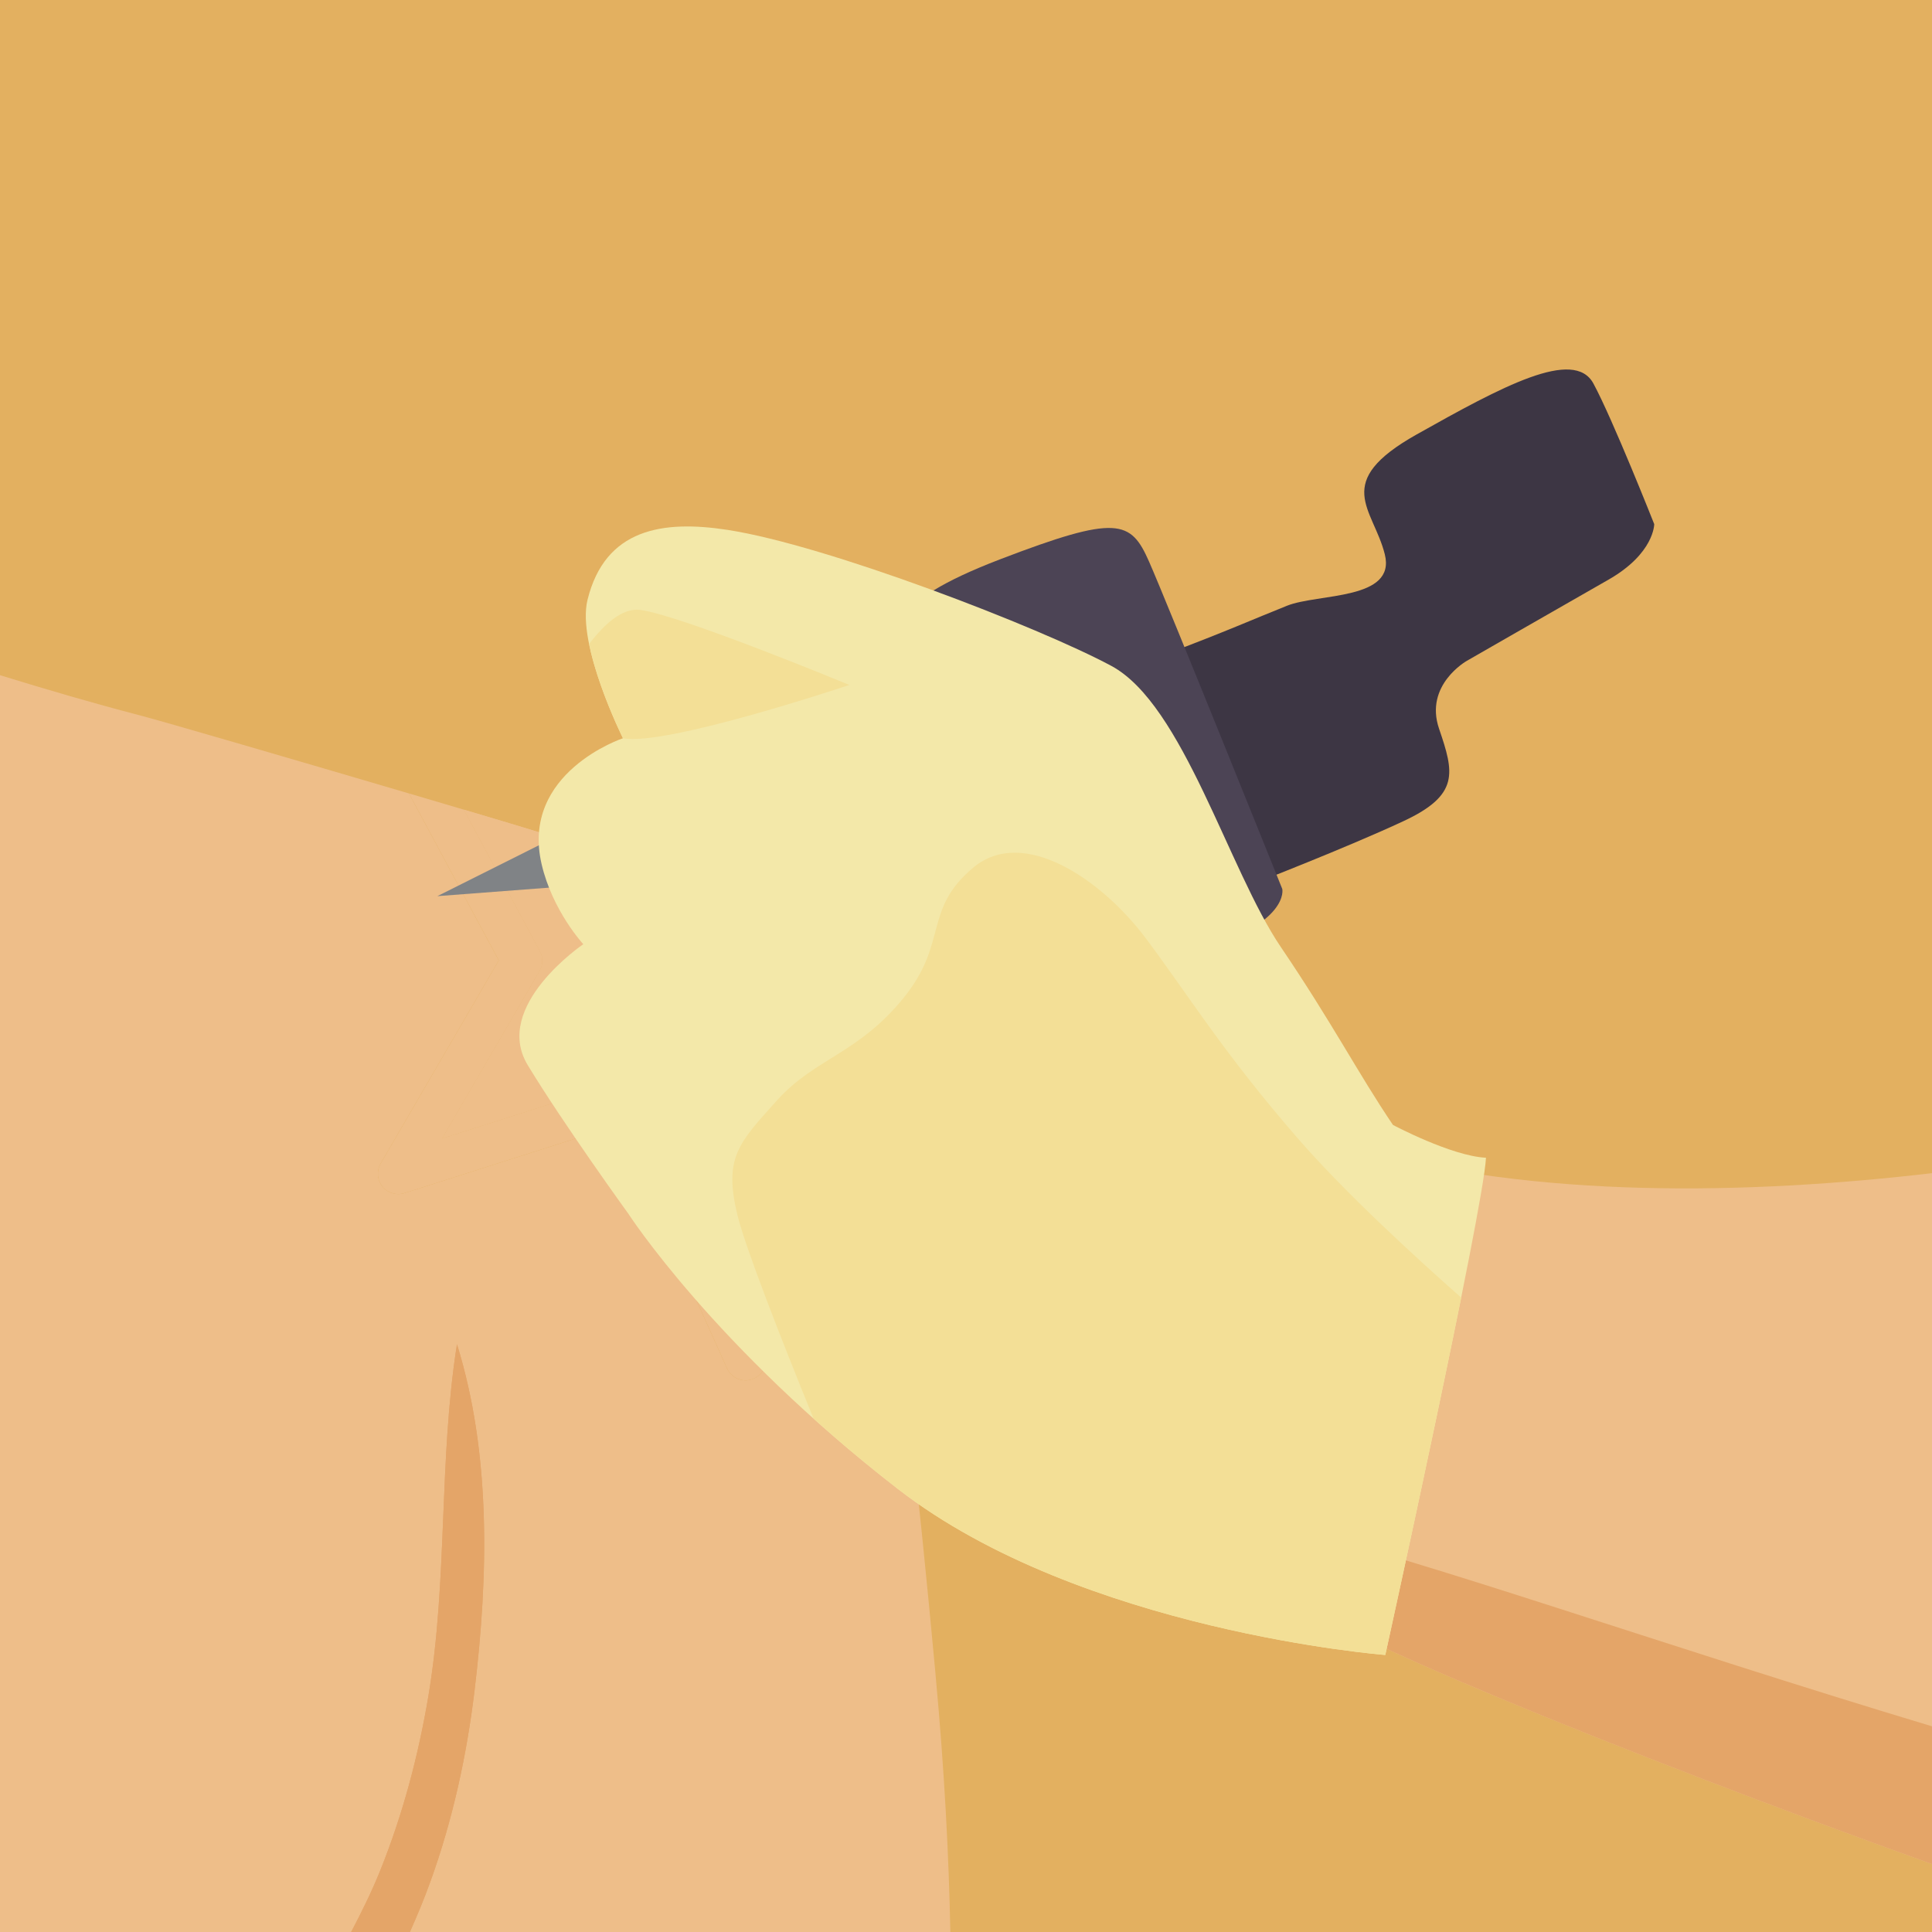 <?xml version="1.0" encoding="UTF-8"?>
<svg id="Layer_1" xmlns="http://www.w3.org/2000/svg" viewBox="0 0 1080 1080">
  <defs>
    <style>
      .cls-1 {
        fill: #4c4455;
      }

      .cls-2 {
        fill: #f3e8a9;
      }

      .cls-3 {
        fill: #808386;
      }

      .cls-4 {
        fill: #3d3644;
      }

      .cls-5 {
        fill: #e3b060;
      }

      .cls-6 {
        fill: #eebe89;
      }

      .cls-7 {
        fill: #f3df96;
      }

      .cls-8 {
        fill: #e4a568;
      }

      .cls-9 {
        fill: #fdc20a;
      }
    </style>
  </defs>
  <rect class="cls-5" x="-.5" y="-.5" width="1080.5" height="1081"/>
  <path class="cls-9" d="M190.47,894.72h-.02s.02,0,.02,0Z"/>
  <g>
    <path class="cls-6" d="M301.66,542.78l-54.41,93.57,100.88-32.15c5.44-1.76,11.45.89,13.82,6.18l52.25,116.42,28.84-104.65c1.37-4.94,5.86-8.36,10.98-8.35l21.03.04c-34.84-96.39-103.56-126.49-174.67-148.9-5.31-1.67-20.68-6.28-41.08-12.33l42.54,79.07c1.87,3.48,1.8,7.68-.18,11.1Z"/>
    <path class="cls-6" d="M523.05,936.77c-9.86-106.6-19.01-190.69-33.3-267.68-2.14-11.51-4.64-22.31-7.46-32.48l-19.63-.05-34.94,126.73c-1.28,4.62-5.31,7.94-10.08,8.32-.31.02-.6.04-.9.03-4.44,0-8.51-2.61-10.35-6.72l-61.03-135.98-119.31,38.03c-4.44,1.44-9.36-.04-12.31-3.71-2.95-3.67-3.33-8.77-.97-12.83l66.03-113.57-50.21-93.32c-60.29-17.78-137.77-40.39-151.87-44.04-23.92-6.19-50.99-14.14-76.74-22.07v703.07h531.28c-.85-42.96-3.23-89.65-8.23-143.73Z"/>
    <path class="cls-6" d="M345.37,628.93l61.03,135.98c1.84,4.11,5.91,6.71,10.35,6.72.3,0,.59-.01.9-.03,4.78-.37,8.8-3.7,10.08-8.32l34.94-126.73,19.63.05c-2.21-7.97-4.63-15.55-7.24-22.76l-21.03-.04c-5.12,0-9.61,3.41-10.98,8.35l-28.84,104.65-52.25-116.42c-2.38-5.29-8.38-7.93-13.82-6.18l-100.88,32.15,54.41-93.57c1.98-3.42,2.05-7.62.18-11.1l-42.54-79.07c-9.34-2.77-19.74-5.85-30.7-9.08l50.21,93.32-66.03,113.57c-2.36,4.06-1.98,9.16.97,12.83,2.94,3.67,7.87,5.15,12.31,3.71"/>
  </g>
  <path class="cls-8" d="M229.13,1080c4.13-9.25,8.01-18.62,11.45-28.15,12.51-34.65,20.37-70.74,24.75-107.28,7.59-63.34,9.3-131.55-9.88-193.13-10.29,65.02-5.06,131.53-15.97,196.62-5.6,33.4-14.32,66.21-26.96,97.65-4.73,11.77-10.37,23.09-16.22,34.29h32.85Z"/>
  <path class="cls-9" d="M190.47,894.72h-.02s.02,0,.02,0Z"/>
  <path class="cls-6" d="M301.66,542.78l-54.41,93.57,100.88-32.15c5.44-1.76,11.45.89,13.82,6.18l52.25,116.42,28.84-104.65c1.37-4.94,5.86-8.36,10.98-8.35l21.03.04c-34.84-96.39-103.56-126.49-174.67-148.9-5.31-1.67-20.68-6.28-41.08-12.33l42.54,79.07c1.87,3.48,1.8,7.68-.18,11.1Z"/>
  <path class="cls-8" d="M229.13,1080c4.13-9.25,8.01-18.62,11.45-28.15,12.51-34.65,20.37-70.74,24.75-107.28,7.59-63.34,9.3-131.55-9.88-193.13-10.29,65.02-5.06,131.53-15.97,196.62-5.6,33.4-14.32,66.21-26.96,97.65-4.73,11.77-10.37,23.09-16.22,34.29h32.85Z"/>
  <path class="cls-6" d="M1080,655.81c-102.72,11.98-221.35,14.47-321.29-13.72-53.9-15.2-37.07,227.3-31.73,251.77,2.96,13.56,177.09,85.01,353.02,148.18v-386.23Z"/>
  <path class="cls-8" d="M1080,965.02c-149.71-45.03-289.44-94.64-357.06-110,1.08,15.43,2.29,27.59,3.3,34.48.26,1.7.52,3.35.74,4.36h0c2.96,13.56,177.09,85.02,353.02,148.18v-77.02Z"/>
  <g>
    <polygon class="cls-3" points="322.4 461.92 244.48 500.95 335.87 493.99 322.4 461.92"/>
    <path class="cls-4" d="M650.28,366.23c36.9-13.95,48.29-19.27,69.17-27.62,17.41-6.96,61.15-2.96,54.66-28.77-6.49-25.81-29.93-40.15,17.81-66.98,47.74-26.83,87.94-48.56,98.81-28.46,10.87,20.1,33.99,78.59,33.99,78.59,0,0,.12,16.4-25.64,31.09-25.75,14.69-79.14,45.35-79.14,45.35,0,0-23.87,13.41-15.49,37.95,8.37,24.54,11.59,36.93-19.84,51.61-31.51,14.72-83.6,34.9-83.6,34.9l-50.74-127.66Z"/>
    <path class="cls-1" d="M507.15,369.78c-8.32-16.34-13.47-32.07,51.93-57.13,65.41-25.07,73-21.97,83.25,1.29,10.26,23.26,74.47,182.99,74.47,182.99,0,0,4.55,18.89-47.68,35.03-52.23,16.14-78.53,42.19-102.93-18.18-18.75-46.38-59.05-144-59.05-144Z"/>
    <path class="cls-2" d="M778.67,628.84c-19.46-28.74-33.56-56.44-62.75-99.55-29.19-43.11-54.45-135.44-94.71-157.07-40.26-21.64-158.8-67.41-214.45-76-36.4-5.62-68.47-.72-78.33,39.06-6.24,25.18,19.81,77.4,19.81,77.4,0,0-57.39,19.08-45.48,70.38,6.07,26.16,23.31,44.75,23.31,44.75,0,0-51.09,34.59-31.06,67.61,20.02,33.01,56.21,83.02,56.21,83.02,0,0,48.13,74.52,150.84,154,102.71,79.48,272.32,92.7,272.32,92.7,0,0,54.89-249.06,56.29-277.95-19.26-.93-52-18.34-52-18.34Z"/>
    <g>
      <path class="cls-7" d="M454.77,792.95c-17.85-43.73-38.29-96.05-42.58-113.88-7.72-32.03.78-40.11,22-63.79,21.22-23.68,45.26-25.99,70.71-57.19,25.44-31.2,10.88-49.28,39.05-73.01,28.17-23.73,72.24,6.97,96.54,39.41,24.3,32.45,43.24,63.86,85.3,112.22,26.19,30.11,65.26,65.92,91.03,88.67-16.68,82.91-42.43,199.75-42.43,199.75,0,0-169.61-13.22-272.32-92.7-17.36-13.43-33.02-26.68-47.29-39.49Z"/>
      <path class="cls-7" d="M348.24,412.68s-13.85-27.84-18.91-52.67c8.36-11.01,18.57-20.38,28.56-19.06,23.01,3.04,116.88,41.94,116.88,41.94,0,0-102.43,34.43-126.52,29.79Z"/>
    </g>
  </g>
</svg>